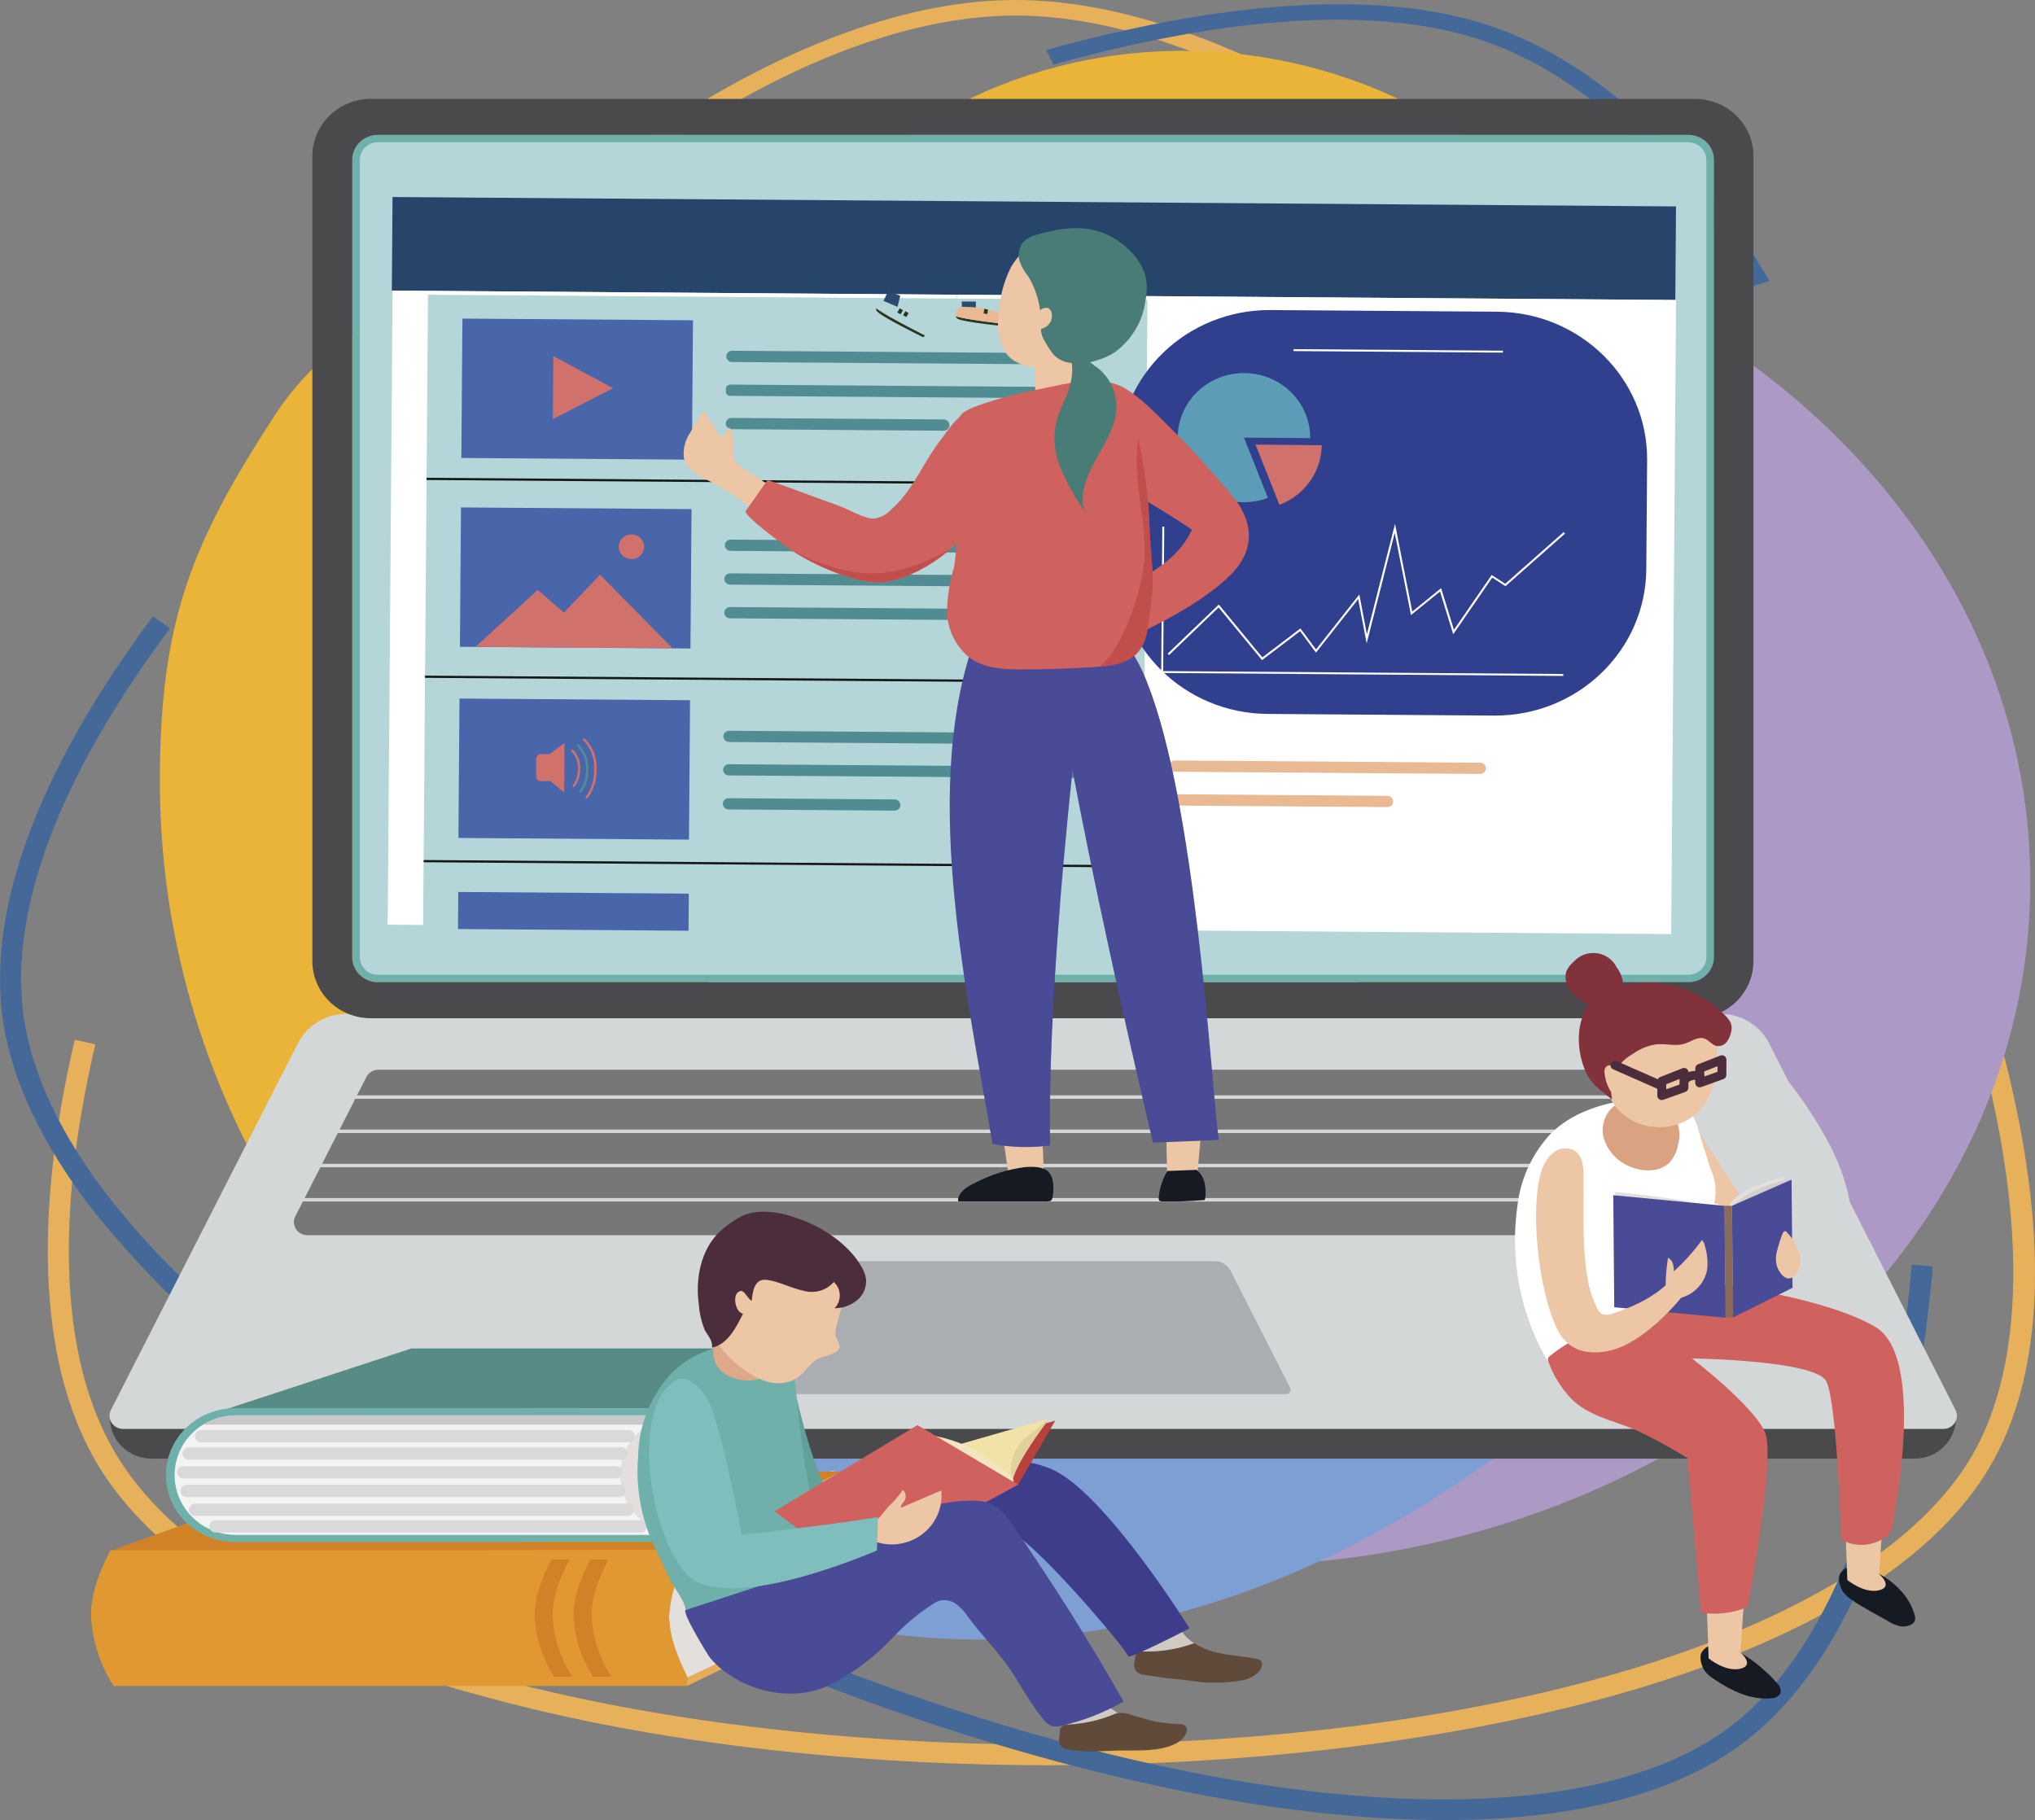 <svg xmlns="http://www.w3.org/2000/svg" width="360" height="322" viewBox="0 0 360 322" fill="none"><rect x="0" y="0" width="360" height="322" fill="#808080" stroke="none"/><path d="M46.362 284.808C33.157 277.533 23.429 269.067 17.62 259.654C7.137 242.673 5.612 216.499 13.223 183.949L16.864 184.76C9.468 216.364 10.841 241.616 20.821 257.774C43.312 294.208 122.809 309.555 191.608 308.609C269.806 307.54 331.473 287.474 348.887 257.479C359.635 238.925 358.438 207.75 345.535 169.695L349.076 168.552C358.45 196.175 366.578 234.329 352.137 259.273C342.738 275.506 321.518 289.047 290.748 298.422C263.128 306.84 227.935 311.755 191.67 312.246C153.378 312.775 115.589 308.437 85.26 300.032C71.73 296.453 58.675 291.343 46.362 284.808V284.808Z" fill="#E7B15B"></path><path d="M113.459 28.717L110.864 26.751C135.498 9.265 159.275 0.012 179.599 0C200.113 0 224.583 9.363 250.351 27.107L247.831 29.11C222.769 11.907 199.193 2.728 179.65 2.752C160.258 2.765 137.388 11.747 113.459 28.717Z" fill="#E7B15B"></path><path d="M16.726 214.46C7.527 202.7 2.021 191.113 0.484 180.299C-2.289 160.639 6.897 136.063 27.058 109.03L30.07 111.168C10.501 137.366 1.542 161.094 4.188 179.796C10.123 221.918 76.969 266.585 140.588 292.18C212.865 321.253 277.719 326.586 305.793 305.697C323.169 292.77 334.673 263.66 338.201 223.737L341.919 224.056C339.398 253.031 331.41 291.222 308.048 308.597C292.852 319.902 267.866 324.178 235.81 320.958C207.018 318.083 172.694 309.064 139.164 295.572C103.757 281.33 70.794 262.812 46.324 243.422C35.333 234.927 25.4 225.206 16.726 214.46Z" fill="#446998"></path><path d="M186.378 11.428L185.055 8.859C217.06 -0.049 243.862 -1.659 262.561 4.227C281.26 10.113 298.875 25.878 313.038 49.692L309.624 50.798C295.839 27.66 279.067 12.435 261.087 6.783C243.106 1.131 217.464 2.777 186.378 11.428Z" fill="#446998"></path><path d="M216.934 277.017C295.488 277.017 359.169 222.85 359.169 156.031C359.169 89.212 295.488 35.045 216.934 35.045C138.381 35.045 74.7 89.212 74.7 156.031C74.7 222.85 138.381 277.017 216.934 277.017Z" fill="url(#paint0_linear)"></path><path d="M274.645 249.984C274.997 249.701 274.733 249.111 274.771 248.669C281.739 169.412 221.357 98.757 140.16 91.249C114.493 88.878 85.31 86.248 67.657 102.149C-21.681 182.573 124.308 372.457 274.645 249.984Z" fill="url(#paint1_linear)"></path><path d="M28.28 138.226C28.276 160.156 33.372 181.801 43.187 201.533C56.278 227.927 94.118 230.249 110.171 205.453C123.667 184.55 131.494 160.645 132.918 135.983C134.342 111.321 129.316 86.71 118.311 64.462C105.219 38.068 64.658 48.697 48.605 73.481C33.988 95.993 28.28 109.681 28.28 138.226Z" fill="url(#paint2_linear)"></path><path d="M289.778 62.361C266.958 5.284 190.662 -9.388 147.229 34.885C127.602 54.926 114.237 80.006 108.7 107.187C103.164 134.369 105.684 162.526 115.967 188.36C138.786 245.45 215.082 260.121 258.516 215.848C278.151 195.809 291.52 170.727 297.057 143.542C302.594 116.357 300.069 88.196 289.778 62.361V62.361Z" fill="url(#paint3_linear)"></path><path d="M19.447 250.684H346.014V250.881C346.014 252.784 345.238 254.609 343.858 255.955C342.478 257.301 340.607 258.057 338.655 258.057H26.806C24.854 258.057 22.983 257.301 21.602 255.955C20.223 254.609 19.447 252.784 19.447 250.881V250.684Z" fill="#4A4A4C"></path><path d="M303.21 28.274V169.326C303.207 170.495 302.729 171.615 301.881 172.442C301.034 173.269 299.885 173.734 298.686 173.738H66.838C65.637 173.738 64.485 173.273 63.635 172.446C62.784 171.619 62.305 170.498 62.301 169.326V28.274C62.301 27.101 62.779 25.976 63.63 25.146C64.481 24.317 65.635 23.851 66.838 23.851H298.686C299.887 23.854 301.038 24.321 301.886 25.151C302.734 25.98 303.21 27.103 303.21 28.274Z" fill="#929599"></path><path d="M343.746 252.798H21.766C21.359 252.797 20.96 252.695 20.605 252.502C20.25 252.309 19.951 252.031 19.737 251.694C19.522 251.357 19.4 250.973 19.38 250.577C19.36 250.181 19.444 249.786 19.624 249.431L52.7 184.563C53.499 183.001 54.729 181.687 56.251 180.769C57.774 179.851 59.529 179.365 61.319 179.365H304.331C306.125 179.365 307.882 179.852 309.407 180.773C310.932 181.693 312.163 183.01 312.963 184.576L345.938 249.431C346.12 249.79 346.204 250.189 346.182 250.589C346.159 250.989 346.032 251.377 345.812 251.715C345.592 252.053 345.286 252.33 344.924 252.52C344.562 252.71 344.156 252.805 343.746 252.798V252.798Z" fill="#D4D7D7"></path><path d="M298.523 189.245H66.964C66.529 189.241 66.102 189.353 65.728 189.57C65.355 189.787 65.05 190.099 64.847 190.474L52.246 215.185C52.066 215.537 51.981 215.928 51.999 216.321C52.017 216.714 52.138 217.096 52.35 217.431C52.562 217.766 52.858 218.042 53.211 218.234C53.563 218.426 53.96 218.526 54.363 218.527H311.098C311.501 218.526 311.898 218.426 312.25 218.234C312.603 218.042 312.899 217.766 313.111 217.431C313.323 217.096 313.444 216.714 313.462 216.321C313.48 215.928 313.395 215.537 313.215 215.185L300.614 190.474C300.416 190.1 300.116 189.788 299.747 189.571C299.377 189.354 298.954 189.241 298.523 189.245V189.245Z" fill="#787778"></path><path d="M227.544 246.629H137.904C137.774 246.628 137.647 246.594 137.534 246.532C137.421 246.469 137.326 246.38 137.258 246.272C137.19 246.164 137.151 246.041 137.145 245.914C137.139 245.788 137.166 245.661 137.224 245.548L147.808 224.794C148.064 224.293 148.457 223.871 148.944 223.576C149.432 223.281 149.994 223.124 150.568 223.123H214.919C215.492 223.124 216.054 223.281 216.542 223.576C217.029 223.871 217.423 224.293 217.678 224.794L228.237 245.548C228.295 245.662 228.322 245.79 228.316 245.917C228.309 246.045 228.269 246.169 228.2 246.277C228.13 246.385 228.034 246.475 227.919 246.536C227.804 246.598 227.675 246.63 227.544 246.629V246.629Z" fill="#AAADB1"></path><path d="M320.712 211.953H47.471V212.567H320.712V211.953Z" fill="#D4D7D7"></path><path d="M320.712 205.895H47.471V206.509H320.712V205.895Z" fill="#D4D7D7"></path><path d="M313.126 199.837H52.536V200.452H313.126V199.837Z" fill="#D4D7D7"></path><path d="M313.126 193.779H52.536V194.394H313.126V193.779Z" fill="#D4D7D7"></path><path d="M243.66 183.531H121.801C121.653 183.528 121.507 183.49 121.378 183.42C121.248 183.35 121.138 183.25 121.057 183.129C120.976 183.007 120.927 182.869 120.914 182.725C120.901 182.581 120.924 182.436 120.982 182.302L133.507 157.727C133.809 157.135 134.275 156.638 134.851 156.291C135.428 155.943 136.093 155.76 136.77 155.761H228.754C229.431 155.76 230.096 155.943 230.672 156.291C231.249 156.638 231.715 157.135 232.017 157.727L244.504 182.302C244.563 182.437 244.586 182.585 244.572 182.731C244.557 182.877 244.506 183.017 244.422 183.139C244.338 183.261 244.225 183.36 244.092 183.429C243.959 183.497 243.81 183.532 243.66 183.531V183.531Z" fill="#D4D7D7"></path><path d="M66.787 173.111C65.765 173.111 64.784 172.715 64.061 172.01C63.338 171.305 62.931 170.348 62.931 169.351V28.274C62.931 27.276 63.337 26.318 64.06 25.611C64.783 24.904 65.763 24.505 66.787 24.502H298.636C299.66 24.505 300.641 24.904 301.363 25.611C302.086 26.318 302.492 27.276 302.492 28.274V169.326C302.488 170.323 302.081 171.277 301.359 171.982C300.636 172.686 299.658 173.083 298.636 173.086L66.787 173.111Z" fill="#B4D6D8"></path><path d="M298.686 25.19C299.53 25.193 300.337 25.522 300.932 26.105C301.528 26.688 301.862 27.477 301.862 28.299V169.351C301.862 170.172 301.527 170.96 300.932 171.541C300.336 172.121 299.529 172.447 298.686 172.447H66.838C65.996 172.447 65.188 172.121 64.592 171.541C63.997 170.96 63.662 170.172 63.662 169.351V28.274C63.662 27.452 63.996 26.663 64.592 26.08C65.187 25.498 65.994 25.169 66.838 25.165H298.686V25.19ZM298.686 23.851H66.838C65.635 23.851 64.481 24.317 63.63 25.146C62.779 25.976 62.301 27.101 62.301 28.274V169.326C62.305 170.498 62.784 171.619 63.635 172.446C64.485 173.273 65.637 173.738 66.838 173.738H298.686C299.885 173.734 301.034 173.269 301.881 172.442C302.729 171.615 303.207 170.495 303.21 169.326V28.274C303.21 27.103 302.734 25.98 301.886 25.151C301.038 24.321 299.887 23.854 298.686 23.851V23.851Z" fill="#6FB0AB"></path><path d="M299.858 17.498H65.59C62.85 17.504 60.224 18.57 58.287 20.461C56.35 22.352 55.261 24.914 55.258 27.586V170.051C55.258 172.725 56.346 175.289 58.283 177.18C60.221 179.072 62.849 180.136 65.59 180.14H299.858C301.216 180.14 302.561 179.879 303.815 179.372C305.07 178.864 306.209 178.121 307.169 177.184C308.128 176.247 308.889 175.135 309.408 173.911C309.926 172.687 310.192 171.376 310.191 170.051V27.586C310.191 24.913 309.102 22.349 307.165 20.457C305.228 18.566 302.6 17.501 299.858 17.498ZM303.21 169.351C303.207 170.52 302.729 171.64 301.881 172.467C301.034 173.293 299.885 173.759 298.686 173.762H66.838C65.637 173.762 64.485 173.298 63.635 172.471C62.784 171.644 62.305 170.522 62.301 169.351V28.274C62.301 27.101 62.779 25.976 63.63 25.146C64.481 24.317 65.635 23.851 66.838 23.851H298.686C299.887 23.854 301.038 24.321 301.886 25.151C302.734 25.98 303.21 27.103 303.21 28.274V169.351Z" fill="#4A4A4C"></path><path d="M147.581 260.256V260.613C147.506 260.772 147.443 260.932 147.38 261.104C147.317 261.276 147.216 261.461 147.14 261.657L145.225 261.78L58.395 268.87C54.892 268.87 49.89 270.099 47.584 272.004C46.74 272.729 43.476 273.54 39.671 274.461C40.301 270.492 49.651 271.5 51.011 268.674L147.581 260.256Z" fill="#E2DFDD"></path><path d="M148.337 284.23L121.41 296.96L37.642 290.362C30.636 290.362 24.954 285.557 24.954 279.634C24.954 277.742 33.094 275.948 39.658 274.449C43.438 273.564 46.727 272.753 47.572 271.991C49.877 270.062 54.88 268.858 58.383 268.858L145.213 261.768L147.128 261.645C145.901 265.244 145.267 269.01 145.25 272.802C145.25 277.865 146.258 281.637 148.337 284.23Z" fill="#E2DFDD"></path><path d="M147.922 261.645H147.128L145.213 261.768C145.874 261.383 146.614 261.144 147.38 261.067C147.472 261.061 147.565 261.061 147.657 261.067L147.922 261.645Z" fill="#E2DFDD"></path><path d="M147.859 261.067C146.972 261.121 146.109 261.373 145.339 261.805L148.048 261.645L147.859 261.067Z" fill="#C5C5C5"></path><path d="M19.523 274.387L58.647 260.256L148.753 260.355L121.612 274.277L19.523 274.387Z" fill="#D18126"></path><path d="M118.361 285.742C118.617 282.165 119.731 278.697 121.612 275.616V274.277H19.548C18.099 277.201 16.121 281.269 16.121 285.742C16.312 290.179 17.689 294.491 20.115 298.25H121.612V296.764C120.251 293.876 118.361 290.005 118.361 285.742Z" fill="#DF9832"></path><path d="M118.361 285.742C118.617 282.165 119.731 278.697 121.612 275.616V274.277H19.548C18.099 277.201 16.121 281.269 16.121 285.742C16.312 290.179 17.689 294.491 20.115 298.25H121.612V296.764C120.251 293.876 118.361 290.005 118.361 285.742Z" fill="#DF9832"></path><path d="M101.224 296.629H98.037C95.935 293.381 94.744 289.652 94.584 285.815C94.584 281.944 96.298 278.443 97.545 275.899H100.72C99.46 278.43 97.759 281.944 97.759 285.815C97.917 289.654 99.113 293.385 101.224 296.629V296.629Z" fill="#D18126"></path><path d="M108.155 296.629H104.929C102.817 293.385 101.622 289.654 101.464 285.815C101.464 281.944 103.177 278.443 104.425 275.899H107.613C106.353 278.43 104.652 281.944 104.652 285.815C104.827 289.657 106.035 293.386 108.155 296.629V296.629Z" fill="#D18126"></path><path d="M121.788 274.277L121.612 274.633V274.277H121.788Z" fill="#6FB0AB"></path><path d="M121.612 275.616L148.753 261.424V260.355L121.612 274.277V275.616Z" fill="#E5AC59"></path><path d="M121.587 298.25L148.287 285.299L148.337 284.23L121.587 296.764V298.25Z" fill="#E5AC59"></path><path d="M130.457 251.999C130.457 248.681 131.944 244.516 133.897 242.587C135.573 240.965 136.216 239.539 138.673 239.244L138.887 239.822L79.526 243.852C76.528 243.852 72.256 245.081 70.278 246.949C68.299 248.816 50.948 251.495 50.948 254.432C50.948 257.238 52.092 259.929 54.126 261.913C56.161 263.897 58.92 265.012 61.797 265.012L119.256 271.512L138.887 262.124C133.532 261.485 130.457 257.393 130.457 251.999Z" fill="#E2DFDD"></path><path d="M138.673 239.244C137.924 239.316 137.204 239.569 136.581 239.982L138.887 239.822L138.673 239.244Z" fill="#C5C5C5"></path><path d="M40.15 249.259L72.81 238.556H139.429L119.256 249.161L40.15 249.259Z" fill="#578B85"></path><path d="M77.548 269.411V268.674L76.288 268.428L77.548 268.674L77.22 255.083L70.693 255.759L76.515 252.613L77.775 253.203L78.443 251.888L92.303 250.475V249.161H41.46C38.249 249.161 35.169 250.405 32.898 252.619C30.627 254.834 29.351 257.837 29.351 260.969C29.351 264.101 30.627 267.105 32.898 269.319C35.169 271.534 38.249 272.778 41.46 272.778H92.328V271.549L77.611 268.711L77.548 269.411Z" fill="#6FB0AB"></path><path d="M104.513 269.411V268.674L103.253 268.428L104.513 268.674L104.185 255.083L97.658 255.759L103.48 252.613L104.74 253.203L105.408 251.888L119.268 250.475V249.161H41.737C38.526 249.161 35.446 250.405 33.175 252.619C30.904 254.834 29.628 257.837 29.628 260.969C29.628 264.101 30.904 267.105 33.175 269.319C35.446 271.534 38.526 272.778 41.737 272.778H119.256V271.549L104.526 268.711L104.513 269.411Z" fill="#6FB0AB"></path><path d="M109.73 260.969C109.726 258.386 110.693 255.892 112.449 253.958C114.205 252.024 116.626 250.785 119.256 250.475V250.389H41.737C38.86 250.389 36.101 251.504 34.066 253.488C32.032 255.472 30.889 258.163 30.889 260.969C30.889 263.775 32.032 266.466 34.066 268.45C36.101 270.434 38.86 271.549 41.737 271.549H119.256V271.463C116.628 271.148 114.21 269.908 112.455 267.975C110.701 266.042 109.732 263.55 109.73 260.969V260.969Z" fill="#F3F3F3"></path><path opacity="0.63" d="M119.256 250.389H41.737C39.675 250.39 37.655 250.965 35.916 252.048H114.757C116.119 251.206 117.655 250.669 119.256 250.475V250.389Z" fill="#B1B1B1"></path><path d="M35.563 254.076H111.191" stroke="#D9D9D9" stroke-width="2.163" stroke-linecap="round" stroke-linejoin="round"></path><path d="M33.383 257.135H109.969" stroke="#D9D9D9" stroke-width="2.163" stroke-linecap="round" stroke-linejoin="round"></path><path d="M33.005 263.771H109.591" stroke="#D9D9D9" stroke-width="2.163" stroke-linecap="round" stroke-linejoin="round"></path><path d="M32.413 260.478H108.999" stroke="#D9D9D9" stroke-width="2.163" stroke-linecap="round" stroke-linejoin="round"></path><path d="M34.517 267.088H111.103" stroke="#D9D9D9" stroke-width="2.163" stroke-linecap="round" stroke-linejoin="round"></path><path d="M38.108 270.038H113.359" stroke="#D9D9D9" stroke-width="2.163" stroke-linecap="round" stroke-linejoin="round"></path><path d="M119.256 250.475L139.429 239.613V238.556L119.256 249.161V250.475Z" fill="#95C7C9"></path><path d="M119.256 272.778L139.038 263.132L139.076 262.075L119.256 271.463V272.778Z" fill="#95C7C9"></path><path d="M70.088 34.936L69.111 161.829L295.435 163.486L296.411 36.593L70.088 34.936Z" fill="#E0EFFC"></path><path d="M296.495 36.517L69.441 34.855L69.314 51.407L296.368 53.069L296.495 36.517Z" fill="#27456B"></path><path d="M69.45 51.419L68.586 163.591L295.641 165.253L296.504 53.08L69.45 51.419Z" fill="white"></path><path d="M169.089 52.136L168.226 164.309L168.629 164.312L169.492 52.139L169.089 52.136Z" fill="#EEEEED"></path><path d="M75.711 52.142L74.848 164.314L202.122 165.246L202.985 53.073L75.711 52.142Z" fill="#B4D6D8"></path><path d="M183.342 64.438L129.5 64.044C129.228 64.041 128.968 63.933 128.777 63.745C128.586 63.556 128.479 63.302 128.479 63.037C128.486 62.774 128.597 62.524 128.791 62.34C128.984 62.156 129.243 62.053 129.512 62.054L183.354 62.447C183.489 62.447 183.622 62.473 183.746 62.524C183.87 62.575 183.982 62.65 184.076 62.743C184.17 62.837 184.244 62.949 184.293 63.071C184.342 63.193 184.366 63.323 184.362 63.454C184.359 63.716 184.25 63.966 184.059 64.15C183.868 64.334 183.61 64.438 183.342 64.438Z" fill="#518C92"></path><path d="M195.796 68.527L129.167 68.039C128.756 68.036 128.421 68.358 128.418 68.759L128.414 69.299C128.411 69.7 128.741 70.027 129.152 70.03L195.781 70.517C196.192 70.52 196.527 70.198 196.53 69.798L196.534 69.257C196.537 68.857 196.207 68.53 195.796 68.527Z" fill="#518C92"></path><path d="M166.936 76.197L129.399 75.927C129.265 75.925 129.132 75.897 129.009 75.846C128.886 75.794 128.774 75.72 128.681 75.626C128.587 75.533 128.514 75.422 128.464 75.301C128.414 75.179 128.389 75.049 128.391 74.919V74.919C128.393 74.788 128.421 74.659 128.473 74.539C128.526 74.419 128.603 74.31 128.699 74.219C128.795 74.127 128.908 74.055 129.033 74.007C129.157 73.958 129.29 73.934 129.424 73.936L166.948 74.206C167.082 74.208 167.215 74.235 167.338 74.287C167.461 74.338 167.573 74.413 167.666 74.506C167.76 74.6 167.834 74.711 167.883 74.832C167.933 74.953 167.958 75.083 167.956 75.214V75.214C167.956 75.344 167.93 75.473 167.878 75.593C167.827 75.713 167.752 75.822 167.657 75.913C167.562 76.005 167.449 76.077 167.325 76.126C167.202 76.174 167.069 76.198 166.936 76.197V76.197Z" fill="#518C92"></path><path d="M75.46 84.526L75.457 84.919L202.894 85.852L202.897 85.459L75.46 84.526Z" fill="#171717"></path><path d="M75.192 119.526L75.189 119.919L202.627 120.852L202.63 120.459L75.192 119.526Z" fill="#171717"></path><path d="M74.95 152.149L74.947 152.543L202.385 153.475L202.388 153.082L74.95 152.149Z" fill="#171717"></path><path d="M122.592 56.661L81.805 56.363L81.616 81.024L122.402 81.322L122.592 56.661Z" fill="#4966AB"></path><path d="M97.885 63.012L97.797 74.157L108.457 68.665L97.885 63.012Z" fill="#D1716B"></path><path d="M81.069 157.8L81.018 164.362L121.805 164.66L121.855 158.099L81.069 157.8Z" fill="#4966AB"></path><path d="M178.742 131.627L128.983 131.271C128.711 131.268 128.452 131.16 128.261 130.972C128.07 130.783 127.963 130.528 127.963 130.263V130.263C127.969 130 128.081 129.75 128.274 129.567C128.467 129.383 128.726 129.28 128.996 129.28L178.755 129.649C179.026 129.649 179.285 129.754 179.477 129.94C179.668 130.127 179.776 130.38 179.776 130.644V130.644C179.774 130.775 179.746 130.904 179.693 131.024C179.64 131.144 179.564 131.253 179.468 131.345C179.372 131.436 179.258 131.508 179.134 131.556C179.01 131.605 178.876 131.629 178.742 131.627V131.627Z" fill="#518C92"></path><path d="M190.94 137.636L128.933 137.181C128.799 137.183 128.666 137.158 128.542 137.109C128.418 137.059 128.306 136.986 128.212 136.893C128.118 136.8 128.044 136.69 127.994 136.568C127.945 136.447 127.921 136.317 127.925 136.186C127.925 136.056 127.951 135.927 128.003 135.807C128.054 135.687 128.129 135.578 128.224 135.487C128.319 135.395 128.432 135.323 128.556 135.274C128.679 135.226 128.812 135.201 128.945 135.203L190.952 135.645C191.086 135.647 191.219 135.674 191.342 135.726C191.465 135.777 191.577 135.852 191.67 135.946C191.764 136.039 191.838 136.15 191.888 136.271C191.937 136.393 191.962 136.522 191.96 136.653V136.653C191.96 136.783 191.934 136.912 191.882 137.032C191.831 137.152 191.756 137.261 191.661 137.353C191.566 137.444 191.453 137.516 191.329 137.565C191.206 137.613 191.073 137.638 190.94 137.636Z" fill="#518C92"></path><path d="M158.254 143.411L128.882 143.202C128.748 143.201 128.616 143.173 128.493 143.122C128.37 143.07 128.258 142.996 128.164 142.902C128.071 142.809 127.997 142.698 127.947 142.577C127.897 142.455 127.873 142.325 127.874 142.195V142.195C127.876 142.064 127.904 141.935 127.957 141.815C128.01 141.695 128.086 141.586 128.182 141.494C128.278 141.403 128.391 141.331 128.516 141.283C128.64 141.234 128.774 141.21 128.908 141.212L158.267 141.433C158.537 141.433 158.797 141.538 158.988 141.724C159.18 141.911 159.287 142.164 159.287 142.428V142.428C159.286 142.559 159.258 142.688 159.205 142.808C159.152 142.928 159.075 143.037 158.979 143.128C158.884 143.22 158.77 143.292 158.646 143.34C158.521 143.389 158.388 143.413 158.254 143.411V143.411Z" fill="#518C92"></path><path d="M122.075 123.882L81.288 123.584L81.098 148.245L121.885 148.543L122.075 123.882Z" fill="#4966AB"></path><path d="M174.925 97.787L129.235 97.455C128.967 97.452 128.71 97.345 128.522 97.159C128.333 96.973 128.227 96.721 128.227 96.46V96.46C128.227 96.196 128.335 95.942 128.526 95.756C128.718 95.569 128.977 95.464 129.248 95.464L174.937 95.796C175.209 95.799 175.469 95.907 175.66 96.096C175.851 96.284 175.958 96.538 175.958 96.804V96.804C175.956 96.934 175.928 97.063 175.875 97.184C175.822 97.304 175.746 97.412 175.65 97.504C175.554 97.595 175.44 97.667 175.316 97.716C175.192 97.764 175.059 97.788 174.925 97.787V97.787Z" fill="#518C92"></path><path d="M187.122 103.845L129.16 103.427C128.888 103.424 128.628 103.316 128.437 103.127C128.246 102.939 128.139 102.684 128.139 102.419C128.146 102.156 128.257 101.906 128.45 101.723C128.643 101.539 128.902 101.436 129.172 101.436L187.134 101.854C187.404 101.86 187.66 101.969 187.849 102.157C188.037 102.346 188.143 102.598 188.142 102.861C188.142 102.992 188.116 103.12 188.064 103.24C188.013 103.361 187.938 103.47 187.843 103.561C187.748 103.652 187.635 103.725 187.511 103.773C187.388 103.822 187.255 103.846 187.122 103.845Z" fill="#518C92"></path><path d="M191.154 109.841L129.147 109.386C129.013 109.386 128.881 109.36 128.758 109.31C128.635 109.26 128.523 109.187 128.43 109.094C128.336 109.002 128.262 108.892 128.212 108.771C128.162 108.65 128.137 108.521 128.139 108.391C128.139 108.127 128.246 107.874 128.438 107.687C128.629 107.501 128.889 107.396 129.159 107.396L191.166 107.85C191.3 107.852 191.433 107.879 191.556 107.931C191.679 107.982 191.791 108.057 191.885 108.151C191.978 108.244 192.052 108.355 192.102 108.476C192.151 108.598 192.176 108.727 192.174 108.858V108.858C192.174 108.988 192.148 109.117 192.096 109.237C192.045 109.357 191.97 109.466 191.875 109.558C191.78 109.649 191.667 109.721 191.544 109.77C191.42 109.818 191.287 109.843 191.154 109.841Z" fill="#518C92"></path><path d="M122.335 90.069L81.548 89.771L81.359 114.432L122.145 114.73L122.335 90.069Z" fill="#4966AB"></path><path d="M84.113 114.437L95.126 104.373L106.958 114.596L84.113 114.437Z" fill="#D1716B"></path><path d="M93.929 114.498L106.151 101.67L118.966 114.682L93.929 114.498Z" fill="#D1716B"></path><path d="M113.951 96.742C113.948 97.175 113.814 97.597 113.566 97.955C113.317 98.314 112.966 98.592 112.555 98.755C112.144 98.919 111.693 98.959 111.258 98.873C110.823 98.786 110.425 98.575 110.113 98.268C109.801 97.96 109.59 97.569 109.506 97.145C109.422 96.72 109.469 96.28 109.641 95.882C109.813 95.483 110.102 95.143 110.472 94.905C110.843 94.666 111.277 94.54 111.721 94.543C112.015 94.544 112.306 94.603 112.578 94.714C112.849 94.825 113.096 94.988 113.303 95.192C113.51 95.396 113.674 95.638 113.785 95.904C113.896 96.17 113.953 96.455 113.951 96.742Z" fill="#D1716B"></path><path d="M94.849 134.245V137.341C94.845 137.451 94.865 137.561 94.905 137.664C94.946 137.767 95.008 137.86 95.087 137.939C95.165 138.018 95.26 138.081 95.364 138.124C95.468 138.167 95.58 138.189 95.693 138.189H97.369L99.8 140.192L99.876 131.443L97.205 133.409H95.819C95.697 133.393 95.573 133.403 95.456 133.438C95.338 133.473 95.23 133.532 95.138 133.611C95.046 133.69 94.973 133.788 94.923 133.897C94.873 134.006 94.847 134.125 94.849 134.245V134.245Z" fill="#D1716B"></path><path d="M101.665 139.135L101.35 138.877C101.95 138.054 102.255 137.06 102.22 136.051C102.267 135.477 102.191 134.899 101.995 134.355C101.8 133.811 101.49 133.313 101.086 132.893L101.325 132.586C101.774 133.044 102.119 133.589 102.336 134.187C102.553 134.784 102.638 135.419 102.585 136.051C102.628 137.149 102.305 138.231 101.665 139.135V139.135Z" fill="#518C92"></path><path d="M101.502 139.209C101.482 139.217 101.46 139.221 101.439 139.221C101.417 139.221 101.396 139.217 101.376 139.209C101.356 139.191 101.341 139.169 101.33 139.144C101.32 139.12 101.314 139.094 101.314 139.068C101.314 139.041 101.32 139.015 101.33 138.991C101.341 138.967 101.356 138.945 101.376 138.926C101.975 138.103 102.281 137.11 102.245 136.1C102.292 135.526 102.216 134.948 102.021 134.404C101.825 133.86 101.515 133.362 101.111 132.942C101.08 132.908 101.062 132.865 101.06 132.819C101.058 132.774 101.073 132.729 101.101 132.692C101.129 132.656 101.17 132.631 101.215 132.62C101.261 132.61 101.308 132.615 101.35 132.635C101.799 133.093 102.144 133.638 102.361 134.236C102.578 134.833 102.663 135.468 102.61 136.1C102.639 137.204 102.298 138.286 101.64 139.184C101.598 139.207 101.549 139.215 101.502 139.209V139.209Z" fill="#D1716B"></path><path d="M102.636 140.192C102.594 140.204 102.551 140.204 102.51 140.192C102.49 140.174 102.475 140.152 102.464 140.127C102.454 140.103 102.448 140.077 102.448 140.051C102.448 140.024 102.454 139.998 102.464 139.974C102.475 139.95 102.49 139.928 102.51 139.909C103.292 138.834 103.698 137.541 103.669 136.223C103.732 135.461 103.629 134.695 103.366 133.975C103.103 133.254 102.687 132.597 102.144 132.045C102.123 132.029 102.105 132.009 102.091 131.986C102.078 131.963 102.069 131.938 102.065 131.911C102.062 131.885 102.064 131.859 102.071 131.833C102.078 131.807 102.09 131.783 102.106 131.762C102.123 131.741 102.144 131.724 102.167 131.711C102.191 131.698 102.216 131.689 102.243 131.686C102.27 131.682 102.298 131.684 102.324 131.691C102.35 131.698 102.375 131.709 102.396 131.726C102.987 132.316 103.442 133.023 103.731 133.798C104.02 134.574 104.136 135.4 104.072 136.223C104.116 137.657 103.673 139.065 102.812 140.229C102.782 140.236 102.75 140.237 102.719 140.231C102.689 140.224 102.66 140.211 102.636 140.192Z" fill="#518C92"></path><path d="M103.757 141.224C103.737 141.232 103.716 141.237 103.694 141.237C103.672 141.237 103.651 141.232 103.631 141.224C103.612 141.206 103.596 141.184 103.586 141.16C103.575 141.135 103.57 141.109 103.57 141.083C103.57 141.057 103.575 141.03 103.586 141.006C103.596 140.982 103.612 140.96 103.631 140.941C104.635 139.567 105.148 137.909 105.093 136.223C105.169 135.264 105.037 134.301 104.707 133.395C104.377 132.489 103.856 131.661 103.177 130.964C103.158 130.945 103.143 130.924 103.132 130.899C103.121 130.875 103.116 130.849 103.116 130.822C103.116 130.796 103.121 130.77 103.132 130.746C103.143 130.722 103.158 130.7 103.177 130.681C103.215 130.647 103.264 130.627 103.316 130.627C103.368 130.627 103.417 130.647 103.455 130.681C104.19 131.412 104.757 132.288 105.116 133.25C105.474 134.213 105.617 135.239 105.534 136.26C105.577 138.019 105.034 139.744 103.984 141.175C103.954 141.202 103.917 141.221 103.877 141.23C103.837 141.239 103.796 141.237 103.757 141.224V141.224Z" fill="#D1716B"></path><path d="M157.145 51.486L156.288 53.231L158.771 54.288L159.262 52.334L157.145 51.486Z" fill="#2B4B6F"></path><path d="M170.149 53.329V54.374L172.631 54.742L172.644 53.354L169.796 53.329" fill="#2B4B6F"></path><path d="M178.768 57.839C178.768 57.839 170.3 57.003 169.406 56.389C169.246 56.286 169.133 56.128 169.091 55.947C169.091 55.947 170.351 56.512 178.894 57.433C178.881 57.575 178.838 57.714 178.768 57.839V57.839Z" fill="#2A3522"></path><path d="M178.894 57.433C170.313 56.512 169.091 55.947 169.091 55.947C168.927 55.234 169.721 54.251 169.721 54.251L172.077 54.337C172.833 54.423 173.513 54.521 174.131 54.632L174.773 54.767C178.516 55.566 178.957 56.794 178.894 57.433Z" fill="#E8B993"></path><path d="M174.773 54.767L174.66 55.553L174.005 55.455L174.131 54.632L174.773 54.767Z" fill="#2A3522"></path><path d="M163.332 59.67C163.332 59.67 155.772 55.983 155.117 55.037C155.01 54.886 154.965 54.702 154.991 54.521C154.991 54.521 155.923 55.48 163.597 59.338C163.534 59.466 163.443 59.579 163.332 59.67V59.67Z" fill="#2A3522"></path><path d="M160.736 55.406L160.333 56.094L159.754 55.787L160.169 55.05L160.736 55.406Z" fill="#2A3522"></path><path d="M159.319 55.598L159.739 54.869L159.156 54.55L158.737 55.279L159.319 55.598Z" fill="#2A3522"></path><path d="M261.83 136.923L207.85 136.53C207.716 136.528 207.583 136.501 207.46 136.45C207.337 136.398 207.225 136.323 207.131 136.23C207.038 136.136 206.964 136.026 206.914 135.904C206.865 135.783 206.84 135.653 206.841 135.522V135.522C206.841 135.392 206.868 135.263 206.919 135.143C206.971 135.023 207.046 134.914 207.141 134.823C207.236 134.731 207.349 134.659 207.472 134.611C207.596 134.562 207.729 134.538 207.862 134.539L261.843 134.933C262.113 134.933 262.373 135.037 262.564 135.224C262.756 135.411 262.863 135.664 262.863 135.928V135.928C262.86 136.193 262.75 136.446 262.556 136.632C262.363 136.819 262.102 136.923 261.83 136.923V136.923Z" fill="#E8B993"></path><path d="M245.424 142.785L207.812 142.514C207.54 142.511 207.28 142.403 207.089 142.215C206.898 142.026 206.791 141.772 206.791 141.507V141.507C206.794 141.242 206.905 140.989 207.098 140.802C207.292 140.616 207.553 140.511 207.824 140.511L245.437 140.794C245.707 140.794 245.967 140.899 246.158 141.086C246.35 141.272 246.457 141.525 246.457 141.789V141.789C246.454 142.054 246.344 142.308 246.15 142.494C245.957 142.68 245.696 142.785 245.424 142.785Z" fill="#E8B993"></path><path d="M264.846 55.145L224.791 54.852C210.024 54.744 197.963 66.33 197.852 80.731L197.704 100.034C197.593 114.435 209.474 126.196 224.241 126.304L264.297 126.597C279.063 126.705 291.124 115.119 291.235 100.719L291.383 81.415C291.494 67.015 279.613 55.253 264.846 55.145Z" fill="#31408E"></path><path d="M231.778 77.512C231.795 75.251 231.125 73.036 229.851 71.147C228.577 69.258 226.758 67.78 224.623 66.9C222.487 66.02 220.132 65.777 217.855 66.202C215.579 66.627 213.482 67.702 211.832 69.289C210.181 70.876 209.05 72.906 208.582 75.12C208.114 77.334 208.331 79.634 209.203 81.728C210.076 83.822 211.566 85.617 213.485 86.886C215.404 88.154 217.666 88.839 219.984 88.853C221.457 88.857 222.918 88.594 224.293 88.079L220.072 77.426L231.778 77.512Z" fill="#5C9CB7"></path><path d="M233.819 78.765L222.113 78.654L226.334 89.308C228.519 88.481 230.4 87.034 231.734 85.155C233.068 83.276 233.794 81.05 233.819 78.765Z" fill="#D1716B"></path><path d="M223.26 116.784L215.574 107.469L206.816 115.887L206.564 115.641L215.611 106.953L223.31 116.304L230.052 111.18L232.811 114.891L240.472 105.172L241.808 112.213L246.785 92.687L249.834 108.195L254.938 104.054L257.206 111.426L263.884 101.719L266.278 103.279L276.623 94.137L276.862 94.395L266.316 103.709L263.985 102.186L257.08 112.213L254.749 104.643L249.607 108.821L246.735 94.272L241.77 113.822L240.271 105.983L232.798 115.457L229.989 111.66L223.26 116.784Z" fill="white"></path><path d="M276.547 119.585L205.418 119.057L205.619 93.179H205.96L205.771 118.725L276.547 119.241V119.585Z" fill="white"></path><path d="M228.837 61.769L228.835 62.113L265.867 62.384L265.869 62.04L228.837 61.769Z" fill="white"></path><path d="M214.755 292.242C217.199 292.881 219.795 292.979 222.239 293.47C222.417 293.487 222.59 293.538 222.748 293.621C222.906 293.703 223.046 293.815 223.159 293.95C223.269 294.176 223.291 294.434 223.222 294.675C222.907 296.112 221.332 296.899 219.883 297.255C216.596 297.839 213.228 297.839 209.941 297.255C208.543 297.083 207.157 297.009 205.745 296.801L202.519 296.309C202.006 296.272 201.515 296.088 201.108 295.781C200.938 295.607 200.807 295.4 200.725 295.173C200.642 294.946 200.61 294.705 200.629 294.466C200.729 293.673 200.872 292.885 201.058 292.106C204.52 292.354 207.997 291.872 211.252 290.693C212.329 291.386 213.511 291.908 214.755 292.242V292.242Z" fill="#604A39"></path><path d="M201.259 289.182C201.18 288.235 200.728 287.355 199.999 286.724C202.519 286.798 205.006 286.892 207.459 287.007C207.717 286.997 207.973 287.052 208.202 287.167C208.315 287.227 208.401 287.325 208.445 287.442C208.489 287.56 208.488 287.689 208.442 287.806L208.732 288.039C209.314 289.131 210.183 290.051 211.252 290.706C207.997 291.884 204.52 292.366 201.058 292.119V291.922C201.255 291.022 201.323 290.1 201.259 289.182V289.182Z" fill="#D0CAC3"></path><path d="M201.461 303.78C202.444 304.067 203.427 304.337 204.41 304.591C205.881 304.831 207.367 304.979 208.858 305.033C209.037 305.033 209.213 305.071 209.376 305.143C209.539 305.215 209.685 305.32 209.803 305.451C209.941 305.667 209.986 305.928 209.929 306.176C209.714 307.614 208.202 308.511 206.779 308.965C203.817 309.899 200.932 309.629 197.958 309.69C194.984 309.752 191.948 310.108 188.798 309.457C188.431 309.41 188.083 309.271 187.79 309.051C187.579 308.806 187.433 308.515 187.365 308.202C187.297 307.889 187.309 307.565 187.399 307.257C187.575 306.225 187.286 305.5 188.319 305.193C188.988 305.061 189.666 304.979 190.348 304.947C191.552 304.816 192.746 304.614 193.926 304.345C195.917 303.805 197.555 302.588 199.584 303.215L201.461 303.78Z" fill="#604A39"></path><path d="M187.626 302.183C187.483 301.255 186.983 300.416 186.227 299.836C188.747 299.737 191.267 299.664 193.687 299.602C193.944 299.57 194.206 299.609 194.443 299.713C194.56 299.766 194.653 299.859 194.706 299.974C194.759 300.089 194.769 300.218 194.732 300.339L195.035 300.548C195.689 301.581 196.61 302.429 197.706 303.006C194.543 304.416 191.103 305.137 187.626 305.119C187.626 305.119 187.626 304.984 187.626 304.923C187.756 304.014 187.756 303.092 187.626 302.183V302.183Z" fill="#D0CAC3"></path><path d="M168.612 261.633C168.612 261.633 176.588 255.906 185.988 259.9C195.388 263.893 210.433 288.076 210.433 288.076C210.433 288.076 199.458 293.753 199.558 292.991C199.659 292.229 181.716 270.971 178.138 270.873C174.559 270.775 166.684 275.788 166.684 275.788L158.393 273.404L159.552 262.886L168.612 261.633Z" fill="#3E3D8C"></path><path d="M139.555 240.731C139.555 240.731 144.079 266.032 149.85 267.592C149.85 267.592 160.447 262.874 168.75 258.426L168.561 264.25C168.561 264.25 154.701 277.668 143.524 274.609C132.347 271.549 132.587 257.725 132.587 257.725L139.555 240.731Z" fill="#62A099"></path><path d="M138.484 238.863C139.602 240.077 140.314 241.595 140.525 243.213C140.991 246.15 142.1 268.735 148.64 279.008C142.34 281.613 136.039 284.513 129.122 284.709C126.517 284.608 123.909 284.649 121.309 284.832C121.083 283.149 119.583 281.392 118.789 279.917C117.655 277.717 116.685 275.506 115.601 273.282C113.37 268.358 112.439 262.967 112.892 257.602C112.979 252.695 114.705 247.95 117.807 244.086C123.83 236.357 136.569 236.836 138.484 238.863Z" fill="#6FB0AB"></path><path d="M128.706 243.311C127.833 242.868 127.118 242.179 126.652 241.333C126.394 240.783 126.24 240.192 126.198 239.588C126.085 238.31 126.275 237.024 126.753 235.828C126.81 235.63 126.94 235.459 127.118 235.349C127.299 235.293 127.492 235.293 127.673 235.349C129.356 235.775 130.93 236.537 132.297 237.585C133.342 238.238 134.231 239.101 134.905 240.117C135.687 241.468 135.863 243.508 134.124 244C132.295 244.467 130.351 244.22 128.706 243.311Z" fill="#DEA988"></path><path d="M138.812 215.049C144.079 216.438 148.968 220.997 149.484 226.428C149.736 229.021 148.804 231.269 148.224 233.727C147.965 234.46 147.816 235.226 147.783 236C147.783 236.688 148.665 237.733 148.501 238.347C148.06 239.895 145.414 239.748 144.217 240.682C142.579 241.911 141.962 243.68 139.782 244.368C136.607 245.413 133.986 243.938 131.491 242.206C129.903 241.081 128.5 239.726 127.333 238.187C126.362 236.959 124.812 235.152 124.976 233.518C125.14 231.884 125.228 230.25 125.241 228.603C125.241 226.219 126.501 223.479 127.471 221.23C128.303 219.289 129.223 217.028 131.1 215.824C133.467 214.589 136.236 214.311 138.812 215.049V215.049Z" fill="#EDC6A6"></path><path d="M141.621 215.725C145.792 217.249 150.366 220.321 152.521 224.327C152.87 224.931 153.101 225.594 153.201 226.281C153.263 226.985 153.151 227.694 152.875 228.348C152.599 229.002 152.167 229.583 151.614 230.041C150.494 230.946 149.087 231.445 147.632 231.454C147.937 231.141 148.176 230.773 148.335 230.37C148.493 229.967 148.569 229.537 148.557 229.106C148.546 228.674 148.447 228.249 148.266 227.855C148.086 227.461 147.828 227.105 147.506 226.809C146.864 227.539 146.02 228.074 145.075 228.349C144.129 228.623 143.123 228.626 142.176 228.357C139.983 227.915 137.917 226.735 135.674 226.428C133.431 226.121 133.154 228.48 132.978 230.114C132.083 229.758 131.604 227.583 130.457 228.714C129.601 229.524 130.193 232.252 131.453 232.4C130.294 234.685 128.794 237.807 125.972 238.421C126.098 237.192 125.291 236.369 124.712 235.374C124.095 233.901 123.729 232.341 123.628 230.753C122.985 226.379 123.943 221.12 127.282 217.937C128.286 216.996 129.398 216.171 130.596 215.479C131.675 214.868 132.88 214.499 134.124 214.398C136.209 214.275 138.298 214.572 140.261 215.271L141.621 215.725Z" fill="#4C2D3C"></path><path d="M180.116 262.665L186.668 251.335L158.758 259.347L175.076 263.955L180.116 262.665Z" fill="#B9403D"></path><path d="M183.909 252.011L185.408 251.286C185.408 251.286 178.793 259.888 179.108 262.64L176.827 259.568L177.495 255.71C177.495 255.71 180.343 253.94 180.431 253.805C180.519 253.67 183.909 252.011 183.909 252.011Z" fill="#DFD09E"></path><path d="M179.372 262.812C178.934 261.761 178.75 260.625 178.835 259.494C178.921 258.362 179.273 257.265 179.864 256.288C181.124 254.002 182.749 253.744 185.421 251.016L162.11 257.713L166.092 262.395L179.372 262.812Z" fill="#F1E2A7"></path><path d="M161.026 253.596C166.02 256.398 171.159 258.945 176.424 261.227C177.041 261.51 178.742 262.456 179.36 262.038C179.083 261.08 177.432 259.949 176.638 259.298C173.466 256.707 169.688 254.918 165.638 254.088C164.12 253.783 162.576 253.618 161.026 253.596V253.596Z" fill="#F0E6BF"></path><path d="M180.116 262.665L162.299 252.122L137.022 267.383L151.551 278.111L180.116 262.665Z" fill="#CF615F"></path><path d="M121.309 284.832C120.503 285.09 125.316 293.016 125.72 293.434C130.533 298.926 139.681 301.408 146.498 298.226C150.914 296.046 154.871 293.079 158.166 289.477C160.225 287.285 162.558 285.353 165.109 283.726C165.392 283.531 165.697 283.367 166.016 283.235C166.554 283.072 167.124 283.04 167.677 283.141C168.23 283.241 168.75 283.472 169.191 283.812C170.071 284.507 170.828 285.337 171.434 286.27C173.677 289.329 176.336 291.934 178.49 295.043C180.507 297.943 182.119 301.187 184.4 303.94C184.783 304.548 185.339 305.034 186 305.34C186.65 305.494 187.33 305.469 187.966 305.267C191.764 304.391 195.404 302.962 198.765 301.027C192.683 290.288 186.105 279.835 179.032 269.669C178.212 268.256 177.042 267.065 175.63 266.204C174.419 265.677 173.099 265.433 171.774 265.491C158.935 265.491 149.22 275.751 137.564 279.536L121.309 284.832Z" fill="#494B96"></path><path d="M156.188 267.727C156.49 267.346 156.792 266.941 157.133 266.572C158.102 265.663 158.971 264.658 159.728 263.574C160.011 263.849 160.183 264.213 160.213 264.601C160.243 264.989 160.129 265.375 159.892 265.688C159.64 266.007 159.237 266.364 159.426 266.72L166.507 263.685C166.663 265.058 166.477 266.449 165.964 267.737C165.452 269.026 164.629 270.175 163.564 271.088C162.5 272.001 161.226 272.65 159.849 272.98C158.473 273.311 157.036 273.313 155.658 272.987C154.89 272.802 153.138 272.274 153.138 271.242C153.165 270.988 153.251 270.744 153.39 270.529C153.543 270.244 153.738 269.983 153.97 269.755C154.152 269.605 154.346 269.469 154.55 269.349C155.178 268.895 155.731 268.347 156.188 267.727Z" fill="#EDC6A6"></path><path d="M119.697 244.073C120.352 243.692 123.212 243.631 125.493 248.288C127.774 252.945 131.226 271.524 131.226 271.524C131.226 271.524 146.347 269.89 155.318 268.391L155.129 274.301C155.129 274.301 128 286.196 121.284 278.307C114.568 270.419 111.632 248.817 119.697 244.073Z" fill="#80BDBD"></path><path d="M211.705 209.078H206.489L206.249 197.306L212.6 198.977L211.705 209.078Z" fill="#EDC6A6"></path><path d="M177.356 200.562L178.541 208.684L184.728 209.078L184.312 198.977L177.356 200.562Z" fill="#EDC6A6"></path><path d="M186.101 212.162C186.213 211.918 186.273 211.655 186.278 211.388C186.372 210.641 186.372 209.886 186.278 209.139C186.21 208.458 185.928 207.814 185.471 207.296C184.463 206.313 182.497 206.374 181.187 206.497C178.243 206.893 175.391 207.783 172.757 209.127C171.422 209.766 169.96 210.54 169.519 211.928C169.475 212.131 169.475 212.34 169.519 212.543H184.765C185.133 212.583 185.505 212.553 185.862 212.457C185.97 212.384 186.054 212.281 186.101 212.162V212.162Z" fill="#161B23"></path><path d="M206.526 207.161C205.621 208.631 205.09 210.291 204.977 212.002C204.968 212.121 204.994 212.241 205.052 212.346C205.124 212.421 205.213 212.477 205.311 212.512C205.41 212.546 205.515 212.556 205.619 212.543C208.028 212.604 210.439 212.53 212.839 212.322C212.906 212.333 212.974 212.333 213.041 212.322C213.1 212.271 213.146 212.209 213.177 212.139C213.207 212.068 213.221 211.992 213.217 211.916C213.327 211.022 213.284 210.117 213.091 209.237C212.888 208.35 212.392 207.551 211.68 206.964L206.526 207.161Z" fill="#161B23"></path><path d="M215.599 201.68L203.956 202.147C198.815 180.287 193.283 155.232 189.73 136.284C187.475 157.813 185.408 183.445 185.761 202.639C182.376 203.106 178.935 203.019 175.58 202.381C171.132 176.195 163.294 141.187 171.8 114.977L192.187 108.637C197.568 110.406 200.869 115.543 202.91 120.703C211.428 142.035 214.036 188.631 215.599 201.68Z" fill="#494B96"></path><g style="mix-blend-mode:multiply" opacity="0.52"><path d="M193.132 113.257C196.955 116.533 199.911 120.66 201.751 125.287C202.748 127.548 203.59 129.872 204.271 132.242C204.636 133.471 204.952 134.699 205.317 136.002C205.783 137.562 206.262 139.111 206.766 140.659C207.774 143.792 208.832 146.913 209.866 150.035C208.127 138.828 205.884 128.187 202.898 120.679C201.579 116.947 199.322 113.597 196.333 110.935C195.728 111.463 195.073 111.967 194.43 112.434C194.077 112.741 193.624 112.987 193.132 113.257Z" fill="#494B96"></path></g><g style="mix-blend-mode:multiply" opacity="0.52"><path d="M187.55 159.754C186.937 164.153 186.366 168.556 185.836 172.964C185.282 177.698 184.807 182.433 184.413 187.168C184.022 191.813 183.783 196.446 183.392 201.09C183.392 201.668 183.304 202.319 183.253 202.848C184.099 202.819 184.942 202.729 185.774 202.577C185.572 190.117 186.328 174.868 187.55 159.754Z" fill="#494B96"></path></g><path d="M198.752 68.566C202.003 70.336 205.355 74.096 207.572 76.234C211.214 79.797 214.515 83.606 217.829 87.502C221.735 92.06 222.227 97.197 217.691 101.706C212.386 106.966 203.943 110.885 198.651 113.454C198.332 110.481 197.621 107.561 196.534 104.766C202.255 102.395 208.379 99.249 210.849 93.707C209.853 92.884 196.371 84.553 196.295 85.02C196.723 81.948 197.253 78.876 197.555 75.816C197.857 72.756 196.295 70.385 196.408 67.694C197.231 67.864 198.022 68.159 198.752 68.566V68.566Z" fill="#CF615F"></path><path d="M183.14 72.904H190.385V60.64H183.14V72.904Z" fill="#EDC6A6"></path><path d="M198.551 47.861C198.62 47.195 198.544 46.522 198.326 45.886C198.109 45.251 197.756 44.667 197.29 44.175C196.126 43.148 194.762 42.358 193.28 41.851C191.798 41.345 190.227 41.132 188.659 41.226C186.665 41.346 184.733 41.947 183.035 42.974C181.338 44.001 179.928 45.423 178.932 47.112C177.869 49.156 177.175 51.363 176.878 53.636C176.285 57.102 176.185 61.181 178.894 63.467C179.957 64.261 181.221 64.761 182.551 64.914C183.882 65.068 185.23 64.869 186.454 64.339C188.915 63.27 191.076 61.639 192.754 59.584C194.455 57.691 197.064 54.828 197.794 52.383C198.222 50.909 198.475 49.392 198.551 47.861V47.861Z" fill="#EDC6A6"></path><path d="M203.376 93.818C203.553 97.811 204.296 102.284 203.666 106.241C203.162 109.3 203.389 113.417 200.982 115.739C199.155 117.509 196.345 117.828 193.762 118C189.491 118.283 185.194 118.418 180.91 118.43C177.735 118.43 174.358 118.295 171.749 116.538C170.393 115.493 169.306 114.153 168.576 112.625C167.845 111.098 167.49 109.425 167.541 107.74C167.637 105.192 168.061 102.665 168.801 100.22C169.076 98.363 169.232 96.492 169.267 94.616C169.859 89.333 169.96 84.037 170.162 78.728C170.162 76.922 168.902 75.509 169.733 73.813C170.338 72.486 172.921 71.847 174.168 71.356C177.135 70.356 180.171 69.563 183.254 68.984C187.223 68.198 191.57 66.907 195.64 67.755C201.373 68.984 200.68 74.956 201.701 79.355C202.703 84.117 203.263 88.957 203.376 93.818V93.818Z" fill="#CF615F"></path><path opacity="0.57" d="M203.376 93.818C203.267 88.983 202.715 84.167 201.726 79.429C201.587 78.79 201.474 78.114 201.373 77.426C201.373 77.635 201.297 77.831 201.272 78.04C200.692 82.759 201.6 87.465 202.142 92.147C202.444 94.444 202.545 96.763 202.444 99.077C202.274 101.118 201.885 103.136 201.285 105.098C200.719 107.113 200.012 109.088 199.168 111.008C198.441 112.771 197.507 114.445 196.383 115.997C195.843 116.695 195.24 117.345 194.581 117.939C196.925 117.742 199.344 117.324 200.982 115.739C203.389 113.417 203.162 109.3 203.666 106.241C204.296 102.284 203.553 97.811 203.376 93.818Z" fill="#B9403D"></path><path d="M202.242 47.738C202.535 48.439 202.73 49.174 202.822 49.925C202.925 51.055 202.857 52.194 202.62 53.305C202.378 55.076 201.778 56.784 200.854 58.328C199.93 59.871 198.702 61.221 197.24 62.299C196.241 62.941 195.15 63.434 194.002 63.762C192.332 64.34 190.532 64.459 188.798 64.106C186.404 63.504 185.811 61.98 184.69 60.137C183.921 58.908 184.224 57.679 184.123 56.131C183.984 53.605 183.237 51.147 181.943 48.955C181.255 48.129 180.718 47.194 180.355 46.19C180.204 45.656 180.169 45.097 180.252 44.55C180.334 44.002 180.532 43.477 180.834 43.007C181.573 42.209 182.56 41.67 183.644 41.471C189.705 39.714 194.846 39.653 199.634 44.089C200.757 45.112 201.646 46.356 202.242 47.738V47.738Z" fill="#497C76"></path><path d="M183.871 55.037C184.04 54.826 184.263 54.663 184.517 54.564C184.772 54.464 185.049 54.433 185.32 54.472C185.514 54.557 185.682 54.688 185.81 54.853C185.938 55.019 186.021 55.213 186.051 55.418C186.133 55.823 186.103 56.242 185.966 56.633C185.829 57.023 185.589 57.371 185.27 57.642C184.949 57.913 184.566 58.104 184.154 58.2C183.742 58.297 183.312 58.295 182.901 58.195L183.871 55.037Z" fill="#EDC6A6"></path><path d="M190.801 59.486C190.54 60.052 190.463 60.683 190.58 61.293C190.698 61.904 191.003 62.465 191.456 62.901C192.383 63.743 193.364 64.527 194.392 65.248C195.372 66.085 196.157 67.117 196.694 68.274C197.23 69.432 197.507 70.688 197.505 71.958C197.505 75.226 195.627 78.102 194.014 81.014C192.401 83.926 190.952 87.158 191.784 90.316C190.164 87.999 188.788 85.529 187.676 82.943C186.559 80.351 186.265 77.492 186.832 74.735C187.412 72.376 188.798 70.287 189.352 67.939C189.987 65.415 189.674 62.751 188.47 60.432L190.801 59.486Z" fill="#497C76"></path><path d="M120.969 80.891C121.347 82.758 123.086 83.951 124.749 84.725C127.722 86.208 130.52 88.004 133.091 90.082C133.923 88.767 135.523 87.539 136.354 86.224C135.75 85.388 131.138 82.869 130.47 82.07C129.462 80.842 129.752 79.355 129.689 77.905C129.705 77.089 129.477 76.287 129.034 75.595L127.635 77.585C127.106 76.787 126.589 75.963 126.073 75.128C125.487 74.335 124.992 73.483 124.598 72.584C123.661 73.855 122.818 75.189 122.078 76.578C121.212 77.849 120.82 79.372 120.969 80.891V80.891Z" fill="#EDC6A6"></path><path d="M172.19 72.904C169.544 72.904 168.158 75.582 166.419 77.819C163.269 81.825 161.518 86.863 157.523 90.254C156.76 91.074 155.725 91.605 154.6 91.753C152.823 91.753 150.101 90.094 148.4 89.48L135.8 84.897L131.932 90.389C131.39 91.151 139.076 96.742 139.883 97.283C143.023 99.337 146.441 100.953 150.039 102.087C153.819 103.316 156.339 103.414 160.031 102.087C163.679 100.661 166.971 98.486 169.683 95.71C173.828 91.594 179.246 87.784 179.02 81.628C179.025 80.482 178.889 79.339 178.616 78.224C178.302 77.145 177.738 76.15 176.97 75.316C176.201 74.481 175.247 73.828 174.181 73.407C173.56 73.108 172.882 72.936 172.19 72.904Z" fill="#CF615F"></path><path opacity="0.57" d="M161.87 100.023C160.312 100.59 158.7 101.002 157.057 101.252C155.21 101.51 153.335 101.51 151.488 101.252C147.647 100.662 143.944 99.414 140.55 97.566L139.719 97.111L139.895 97.234C143.035 99.287 146.454 100.904 150.051 102.038C153.831 103.267 156.351 103.365 160.043 102.038C163.008 100.892 165.733 99.226 168.082 97.123C166.101 98.263 164.023 99.233 161.87 100.023V100.023Z" fill="#B9403D"></path><path d="M294.554 191.826C292.134 197.109 291.517 202.983 291.126 208.758C290.761 214.325 290.597 220.014 292.147 225.384C293.697 230.753 297.187 235.841 302.441 238.114C310.846 241.8 321.342 236.627 325.387 228.554C329.432 220.481 327.907 210.638 323.736 202.639C320.385 196.212 314.613 187.893 308.527 183.666C302.441 179.439 297.225 185.977 294.554 191.826Z" fill="#D4D7D7"></path><path d="M310.569 216.082C308.142 217.744 305.617 219.266 303.008 220.641C302.902 220.716 302.782 220.769 302.654 220.796C302.526 220.824 302.393 220.825 302.265 220.8C302.17 220.75 302.086 220.682 302.019 220.6C301.952 220.517 301.903 220.423 301.874 220.321C301.198 218.268 300.958 216.102 301.169 213.956C301.257 209.299 300.463 204.703 300.387 200.107C301.332 201.398 310.745 215.959 310.569 216.082Z" fill="#EDC6A6"></path><path d="M302.303 291.234C303.701 290.742 305.957 291.48 307.103 291.971C308.911 292.917 310.581 294.095 312.068 295.473C312.898 296.158 313.654 296.924 314.324 297.759C314.556 297.962 314.74 298.213 314.861 298.493C314.983 298.774 315.041 299.077 315.029 299.381C314.918 299.676 314.72 299.932 314.46 300.118C314.2 300.304 313.889 300.411 313.567 300.425C309.787 300.88 306.234 299.098 303.223 297.058C302.606 296.685 302.061 296.212 301.61 295.658C301.005 294.822 300.476 293.114 301.106 292.192C301.271 291.972 301.461 291.77 301.673 291.59C301.853 291.428 302.068 291.306 302.303 291.234V291.234Z" fill="#161B23"></path><path d="M301.912 283.407L302.265 293.397C302.265 293.397 305.251 295.854 307.885 295.215C310.518 294.576 307.885 292.34 307.885 292.34L308.527 283.038L301.912 283.407Z" fill="#EDC6A6"></path><path d="M326.836 277.312C328.234 276.833 330.49 277.57 331.637 278.062C333.33 278.826 334.851 279.912 336.11 281.256C337.341 282.522 338.236 284.061 338.718 285.741C338.831 286.081 338.831 286.446 338.718 286.786C338.558 287.103 338.285 287.352 337.949 287.486C337.457 287.706 336.914 287.795 336.374 287.744C335.53 287.598 334.727 287.28 334.018 286.811C331.914 285.582 329.684 284.5 327.718 283.124C327.105 282.746 326.564 282.268 326.118 281.711C325.513 280.888 324.971 279.18 325.614 278.258C325.775 278.034 325.966 277.832 326.18 277.656C326.373 277.5 326.596 277.383 326.836 277.312V277.312Z" fill="#161B23"></path><path d="M326.433 269.534L326.798 279.524C326.798 279.524 329.784 281.981 332.418 281.342C335.051 280.703 332.418 278.467 332.418 278.467L333.06 269.165L326.433 269.534Z" fill="#EDC6A6"></path><path d="M301.496 226.821C296.683 229.66 291.416 231.589 286.539 234.39C282.282 237.004 278.847 240.711 276.61 245.105C269.772 235.967 266.84 224.596 268.433 213.391C268.931 208.859 270.814 204.578 273.838 201.103C277.77 196.655 284.423 194.762 290.496 194.344C293.331 194.148 296.96 193.951 298.812 196.36C299.618 197.536 300.203 198.842 300.539 200.218C301.232 202.454 301.937 204.691 302.63 206.915C303.202 208.099 303.498 209.391 303.498 210.7C303.498 212.008 303.202 213.3 302.63 214.484C301.169 218.269 301.181 222.729 300.954 226.772L301.496 226.821Z" fill="white"></path><path d="M298.535 257.959C295.552 256.114 292.464 254.436 289.286 252.933C285.342 251.311 280.97 250.475 277.946 247.44C276.181 245.58 274.822 243.389 273.952 241.001C273.839 240.794 273.799 240.557 273.838 240.325C273.93 240.101 274.094 239.912 274.304 239.785C276.945 237.709 279.928 236.085 283.125 234.98C284.799 234.523 286.401 233.845 287.888 232.965C289.148 232.117 290.042 230.925 291.189 229.979C293.709 227.89 298.548 227.608 301.71 226.821C305.15 227.251 323.219 229.709 331.75 234.747C341.213 240.326 334.547 271.07 334.547 271.07C333.447 272.23 331.975 272.993 330.373 273.232C328.77 273.47 327.132 273.172 325.727 272.385C325.727 272.385 324.996 248.153 323.081 244.381C321.166 240.608 299.316 240.325 299.316 240.325C299.316 240.325 310.543 248.927 312.307 253.584C314.071 258.241 309.17 284.304 309.17 284.304C306.578 285.386 303.726 285.731 300.942 285.299L298.535 257.959Z" fill="#CF615F"></path><path d="M305.352 213.821C305.352 213.821 304.52 211.978 286.376 210.27V213.808L305.352 213.821Z" fill="white"></path><path d="M304.722 214.447C304.722 214.447 303.89 212.604 285.746 210.896V214.423L304.722 214.447Z" fill="#E2DFDD"></path><path d="M315.71 208.181C315.71 208.181 306.751 210.245 305.743 213.673V216.917L315.735 213.944L315.71 208.181Z" fill="#E2DFDD"></path><path d="M316.378 208.598C316.378 208.598 307.419 210.675 306.41 214.091V217.335L316.403 214.374L316.378 208.598Z" fill="#D2CECC"></path><path d="M306.398 213.317L306.587 233.076L305.251 233.125L305.075 213.329L306.398 213.317Z" fill="#8B6C58"></path><path d="M285.393 211.449L305.075 213.329L305.251 233.125L285.569 231.269L285.393 211.449Z" fill="#494B96"></path><path d="M316.932 208.697L317.108 227.829L306.587 233.076L306.398 213.317L316.932 208.697Z" fill="#494B96"></path><path d="M296.116 225.9C293.369 229.107 289.488 230.987 285.418 232.351C285.1 232.499 284.754 232.585 284.401 232.601C284.049 232.618 283.696 232.567 283.364 232.449C282.898 232.13 282.556 231.667 282.394 231.134C281.804 229.895 281.353 228.597 281.046 227.264C279.786 220.923 280.189 214.435 280.139 207.984C280.139 206.288 279.924 204.298 278.349 203.45C277.724 203.183 277.033 203.101 276.361 203.215C275.688 203.329 275.065 203.632 274.569 204.089C273.608 205.016 272.932 206.186 272.616 207.468C270.701 213.612 272.024 228.099 275.514 235.202C277.203 238.642 280.315 239.81 284.435 239.023C291.126 237.794 298.56 228.492 298.296 228.222C297.073 226.907 297.326 227.214 296.116 225.9Z" fill="#EDC6A6"></path><path d="M294.654 227.62C294.667 225.917 294.806 224.216 295.07 222.533C295.965 222.901 296.103 224.007 296.116 224.917C297.954 223.246 299.613 221.397 301.068 219.399C301.366 219.676 301.558 220.045 301.61 220.444C302.029 221.826 302.157 223.276 301.988 224.708C301.721 226.011 301.045 227.2 300.054 228.112C299.063 229.023 297.805 229.611 296.456 229.795L294.654 227.62Z" fill="#EDC6A6"></path><path d="M318.456 222.422C318.122 220.761 317.304 219.23 316.1 218.011C316.03 217.912 315.928 217.838 315.81 217.802C315.583 217.802 315.432 218.011 315.357 218.207C314.974 219.16 314.658 220.137 314.412 221.132C314.084 222.135 314.084 223.213 314.412 224.216C314.928 225.445 316.087 226.846 317.373 225.814C317.81 225.369 318.136 224.831 318.324 224.242C318.512 223.654 318.557 223.031 318.456 222.422V222.422Z" fill="#EDC6A6"></path><path d="M286.88 194.824C285.711 195.347 284.754 196.235 284.161 197.348C283.568 198.46 283.371 199.734 283.604 200.968C283.904 202.195 284.505 203.333 285.354 204.285C286.203 205.237 287.275 205.975 288.48 206.436C290.761 207.382 293.734 207.357 295.398 205.625C296.213 204.667 296.733 203.504 296.897 202.27C297.21 201.05 297.144 199.767 296.708 198.584C295.876 196.753 293.722 195.794 291.668 195.352C289.815 194.959 287.911 194.847 286.023 195.02" fill="#D9A381"></path><path d="M294.919 198.35C295.071 198.711 295.11 199.108 295.032 199.49C294.953 199.873 294.761 200.225 294.478 200.501C293.883 201.058 293.098 201.382 292.273 201.41C291.098 201.394 289.953 201.045 288.977 200.406C288.002 199.767 287.238 198.864 286.779 197.81C285.958 195.714 285.589 193.476 285.695 191.236L294.919 198.35Z" fill="#D9A381"></path><path d="M303.601 189.589C303.373 192.358 302.166 194.965 300.186 196.962C298.791 198.172 297.077 198.976 295.238 199.285C293.398 199.593 291.507 199.393 289.778 198.707C286.325 197.355 284.599 194.541 283.478 191.027C282.356 187.512 281.827 183.433 283.478 180.189C285.998 175.102 294.112 174.598 298.938 176.503C301.206 177.4 302.139 179.845 302.933 182.032C303.75 184.467 303.978 187.054 303.601 189.589Z" fill="#EDC6A6"></path><path d="M288.896 186.419C287.805 187.048 286.854 187.884 286.099 188.876C285.106 190.592 284.784 192.6 285.191 194.529C283.578 193.189 281.777 192.071 280.819 190.204C278.815 186.407 278.5 180.373 281.663 177.043C283.535 175.317 285.942 174.245 288.505 173.996C291.37 173.6 294.289 173.837 297.048 174.687C299.806 175.538 302.334 176.981 304.445 178.911C305.705 180.14 306.7 180.951 306.209 182.732C306.07 183.335 305.799 183.901 305.415 184.391C305.209 184.636 304.943 184.826 304.64 184.942C304.338 185.058 304.011 185.097 303.689 185.055C302.845 184.883 302.328 184.01 301.509 183.728C300.324 183.335 299.153 184.293 297.943 184.662C296.368 185.153 294.642 184.576 292.978 184.76C291.502 184.988 290.102 185.557 288.896 186.419Z" fill="#81323A"></path><path d="M286.867 175.409C287.093 174.778 287.158 174.103 287.056 173.443C286.877 172.592 286.507 171.79 285.973 171.096C285.641 170.434 285.147 169.863 284.534 169.433C283.921 169.002 283.208 168.727 282.46 168.631C281.711 168.535 280.95 168.621 280.243 168.882C279.537 169.142 278.908 169.569 278.412 170.125C277.772 170.639 277.288 171.315 277.014 172.079C276.885 172.809 276.955 173.56 277.216 174.256C277.476 174.952 277.919 175.57 278.5 176.048C279.578 177.079 280.887 177.853 282.324 178.307C283.76 178.761 285.285 178.884 286.779 178.665L286.867 175.409Z" fill="#81323A"></path><path d="M286.262 190.007C286.097 189.626 285.89 189.263 285.645 188.925C285.52 188.756 285.348 188.625 285.15 188.546C284.951 188.468 284.734 188.446 284.523 188.483C284.371 188.534 284.233 188.619 284.121 188.732C284.009 188.846 283.927 188.984 283.881 189.134C283.817 189.434 283.817 189.744 283.881 190.044C284.015 191.283 284.475 192.468 285.216 193.484L286.262 190.007Z" fill="#EDC6A6"></path><path d="M304.621 187.476L300.702 189.012L300.677 191.58L304.609 190.167L304.621 187.476Z" stroke="#4C2D3C" stroke-width="1.574" stroke-linecap="round" stroke-linejoin="round"></path><path d="M297.918 189.724L293.986 191.273L293.974 193.828L297.893 192.428L297.918 189.724Z" stroke="#4C2D3C" stroke-width="1.574" stroke-linecap="round" stroke-linejoin="round"></path><path d="M293.986 192.108L285.695 188.458" stroke="#4C2D3C" stroke-width="1.574" stroke-linecap="round" stroke-linejoin="round"></path><path d="M300.69 190.351C300.232 190.22 299.747 190.209 299.283 190.316C298.819 190.424 298.392 190.648 298.044 190.965" stroke="#4C2D3C" stroke-width="1.574" stroke-linecap="round" stroke-linejoin="round"></path><defs><linearGradient id="paint0_linear" x1="285115" y1="303461" x2="349336" y2="303461" gradientUnits="userSpaceOnUse"><stop stop-color="#AC99C6"></stop><stop offset="0.29" stop-color="#B4A2CB"></stop><stop offset="0.75" stop-color="#C9BADA"></stop><stop offset="1" stop-color="#D7CAE3"></stop></linearGradient><linearGradient id="paint1_linear" x1="-208019" y1="-223512" x2="-252816" y2="-227248" gradientUnits="userSpaceOnUse"><stop stop-color="#7E9FD3"></stop><stop offset="0.19" stop-color="#87A6D7"></stop><stop offset="0.49" stop-color="#9FB9E0"></stop><stop offset="0.88" stop-color="#C7D7EF"></stop><stop offset="1" stop-color="#D5E2F5"></stop></linearGradient><linearGradient id="paint2_linear" x1="101250" y1="214991" x2="109973" y2="214991" gradientUnits="userSpaceOnUse"><stop stop-color="#E9B438"></stop><stop offset="0.11" stop-color="#E8B641"></stop><stop offset="0.28" stop-color="#E5BC59"></stop><stop offset="0.5" stop-color="#E1C681"></stop><stop offset="0.75" stop-color="#DCD3B8"></stop><stop offset="1" stop-color="#D5E2F5"></stop></linearGradient><linearGradient id="paint3_linear" x1="199378" y1="286060" x2="229273" y2="286060" gradientUnits="userSpaceOnUse"><stop stop-color="#E9B438"></stop><stop offset="0.11" stop-color="#E8B641"></stop><stop offset="0.28" stop-color="#E5BC59"></stop><stop offset="0.5" stop-color="#E1C681"></stop><stop offset="0.75" stop-color="#DCD3B8"></stop><stop offset="1" stop-color="#D5E2F5"></stop></linearGradient></defs></svg>